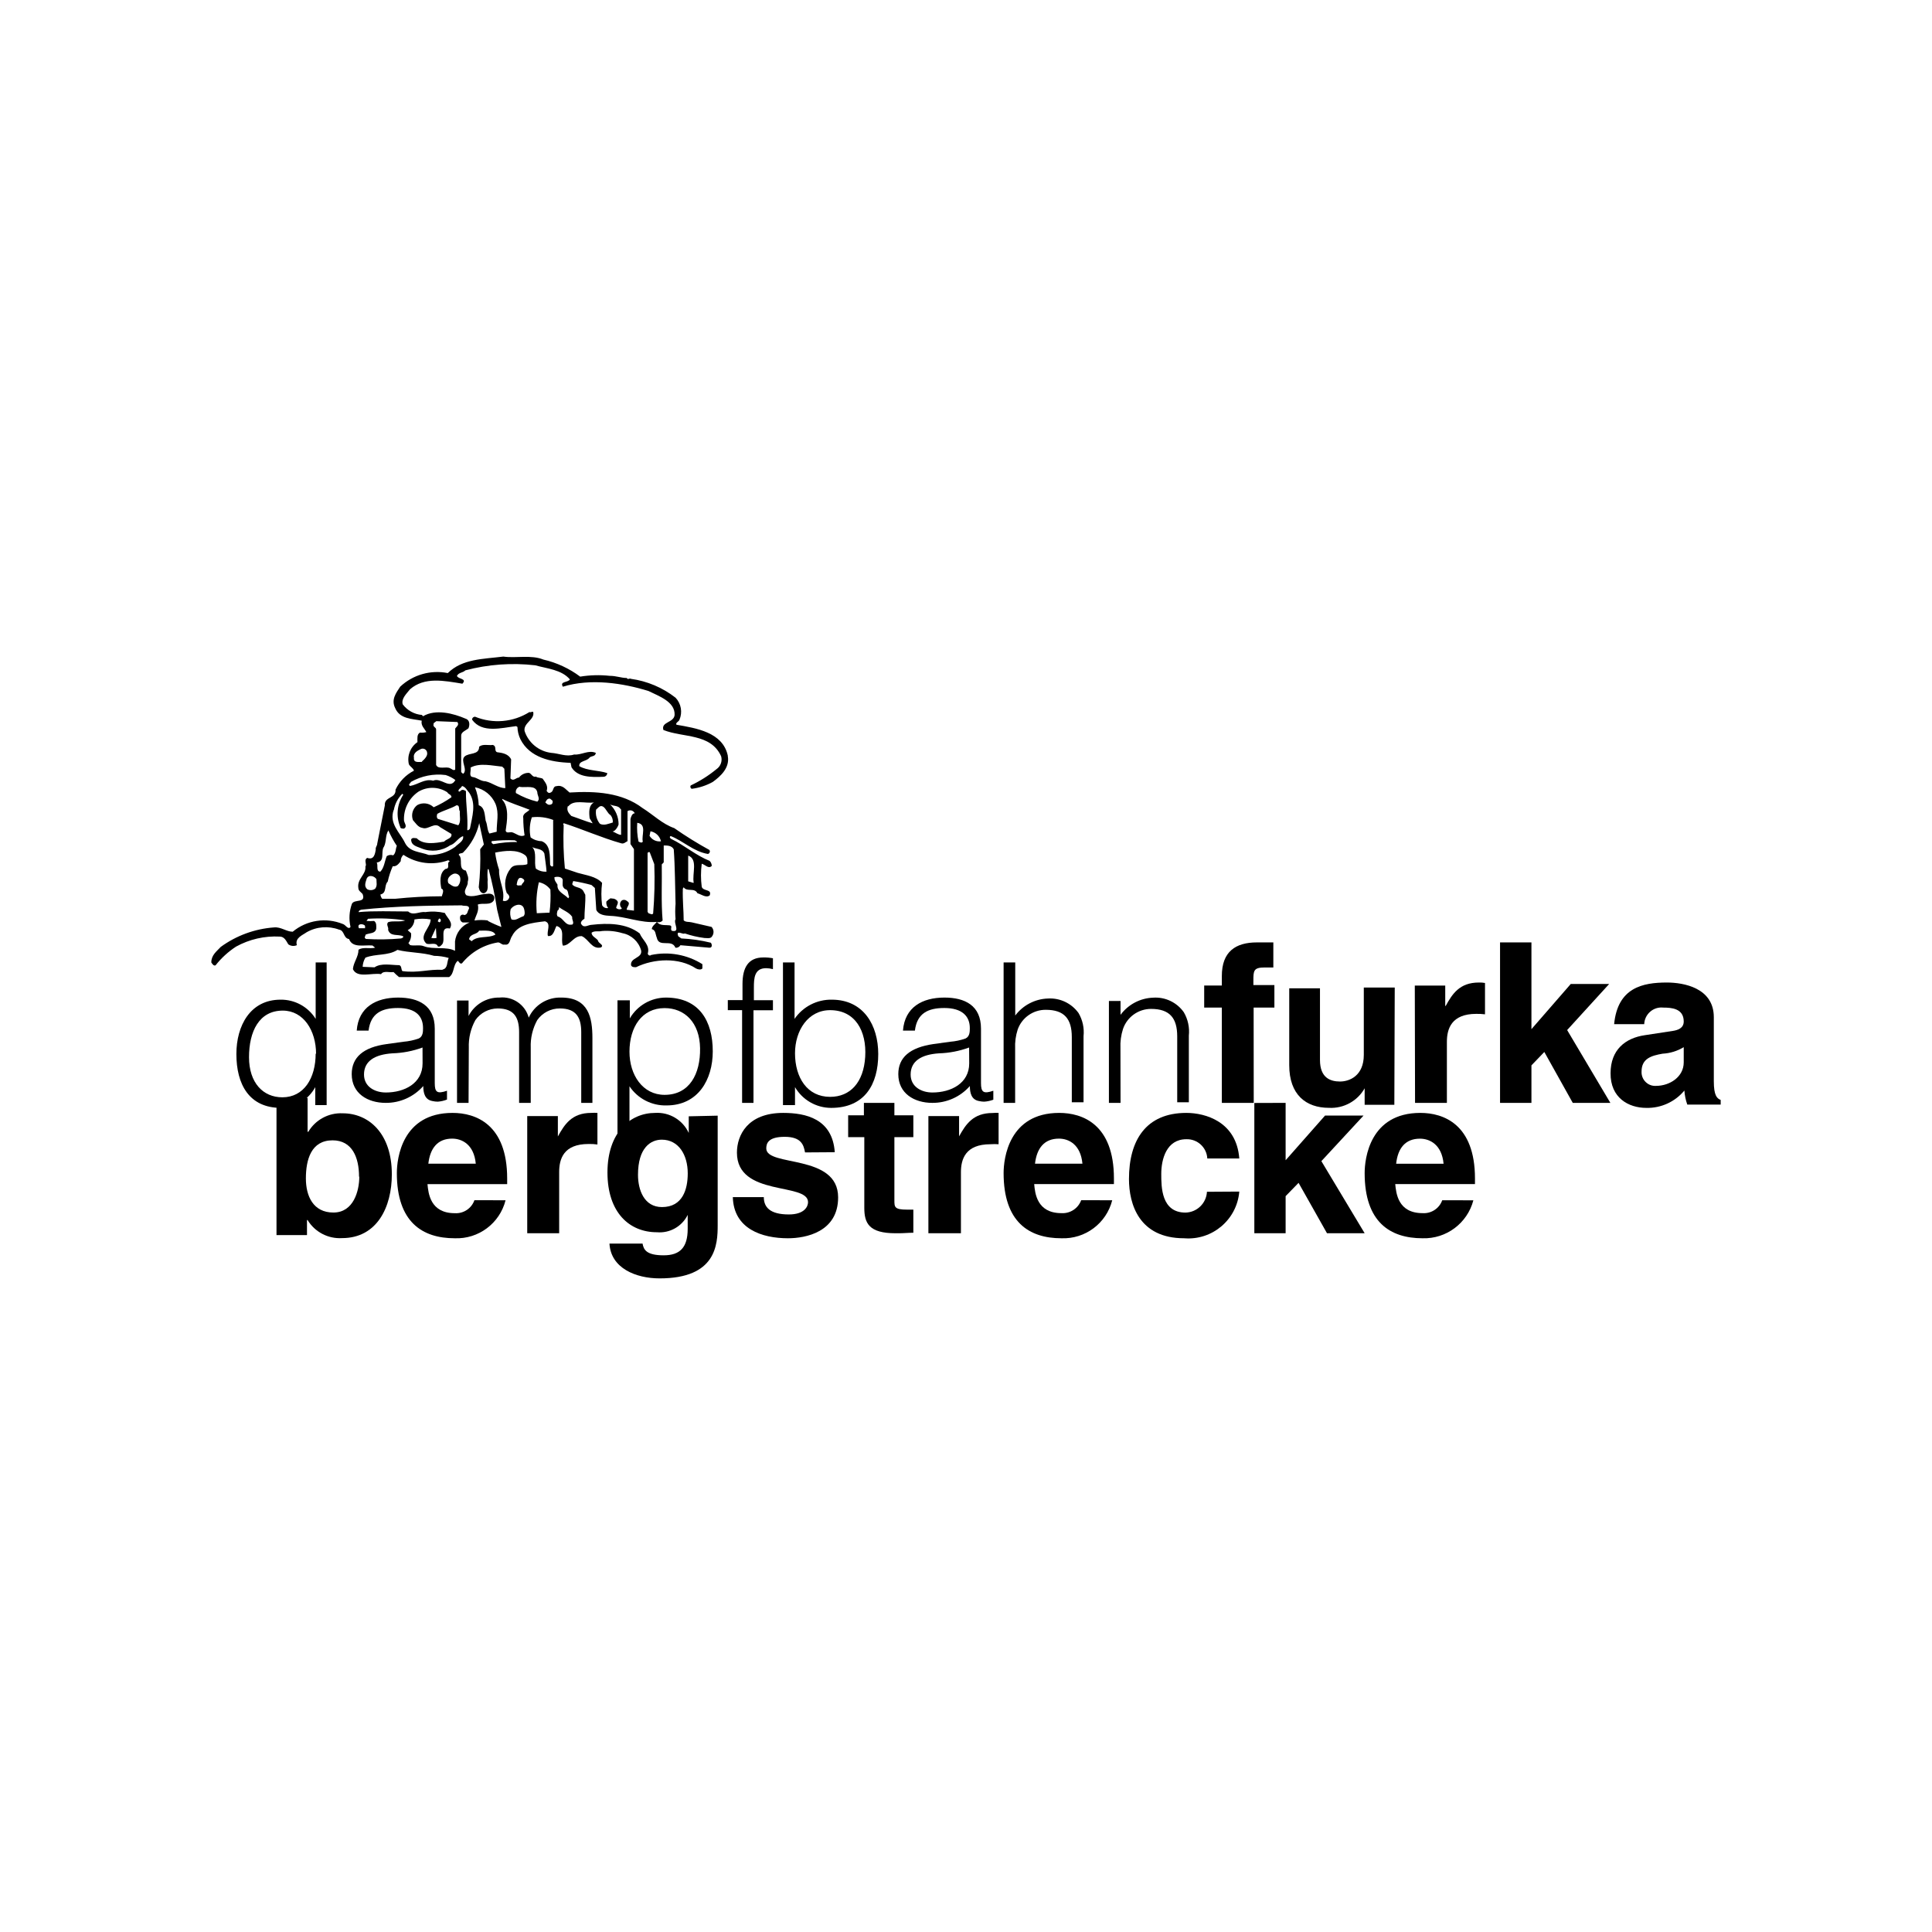 <?xml version="1.0" encoding="UTF-8"?>
<svg width="700px" height="700px" viewBox="0 0 700 700" version="1.1" xmlns="http://www.w3.org/2000/svg" xmlns:xlink="http://www.w3.org/1999/xlink">
    <title>safari_pinned_tab</title>
    <g id="safari_pinned_tab" stroke="none" stroke-width="1" fill="none" fill-rule="evenodd">
        <g id="Assets/Logo-Silhouette" transform="translate(76.562, 237.891)" fill="#000000" fill-rule="nonzero">
            <g id="Zeichenfläche-1-Copy-4" transform="translate(0, -0)">
                <path d="M34.884,159.884 L23.619,159.884 L23.619,209.611 L34.666,209.611 L34.666,204.161 L34.884,204.161 C37.509,208.487 42.314,211.004 47.366,210.701 C60.084,210.701 65.407,199.4 65.407,187.609 C65.407,172.747 57.049,165.48 47.62,165.48 C42.539,165.231 37.736,167.81 35.138,172.184 L34.884,172.184 L34.884,159.884 Z M53.616,188.445 C53.616,193.514 51.581,201.435 44.241,201.435 C36.9,201.435 34.266,195.458 34.266,189.081 C34.266,182.231 36.192,175.273 43.932,175.273 C51.09,175.273 53.525,181.541 53.525,188.445" id="Shape"></path>
                <path d="M37.809,131.268 C35.08,126.882 30.256,124.243 25.091,124.31 C14.117,124.31 9.084,133.721 9.084,144.004 C9.084,154.978 13.699,163.517 25.218,163.517 C30.425,163.457 35.189,160.577 37.664,155.996 L37.664,155.996 L37.664,162.518 L41.788,162.518 L41.788,110.828 L37.809,110.828 L37.809,131.268 Z M37.809,143.823 C37.809,152.798 33.521,159.684 25.745,159.684 C18.768,159.684 13.663,154.451 13.663,145.149 C13.663,135.847 17.297,128.27 25.89,128.27 C33.43,128.27 37.954,135.538 37.954,143.95" id="Shape-2"></path>
                <path d="M63.59,140.389 C55.051,141.533 50.872,145.222 50.872,151.29 C50.872,158.285 56.632,161.701 63.19,161.701 C68.398,161.738 73.364,159.51 76.799,155.596 C76.799,158.121 77.362,160.574 80.16,161.047 C80.785,161.192 81.425,161.265 82.068,161.265 C83.208,161.176 84.328,160.919 85.392,160.501 L85.392,157.304 C81.759,158.557 80.959,157.794 80.959,154.524 L80.959,134.811 C80.959,126.417 75.109,123.547 67.678,123.547 C59.738,123.547 53.307,126.999 52.689,135.52 L56.977,135.52 C57.74,129.215 61.773,127.326 67.624,127.326 C74.182,127.326 76.708,130.378 76.708,134.593 C76.708,135.865 76.708,137.645 75.164,138.372 C73.37,139.008 71.501,139.405 69.604,139.553 L63.59,140.389 Z M76.544,147.384 C76.544,154.651 69.931,157.94 63.245,157.94 C59.211,157.94 55.323,155.832 55.323,151.435 C55.323,146.566 59.211,144.168 65.625,143.75 C69.349,143.64 73.03,142.929 76.526,141.642 L76.544,147.384 Z" id="Shape-3"></path>
                <path d="M93.205,161.701 L89.026,161.701 L89.026,124.618 L93.205,124.618 L93.205,130.214 L93.205,130.214 C95.356,126.045 99.688,123.46 104.379,123.547 C109.226,123.028 113.731,126.109 115.007,130.814 C117.116,126.23 121.774,123.363 126.817,123.547 C136.682,123.547 138.081,130.814 138.081,138.245 L138.081,161.701 L134.03,161.701 L134.03,136.083 C134.03,130.778 132.213,127.489 126.272,127.489 C123.021,127.472 119.968,129.047 118.096,131.704 C116.412,134.764 115.595,138.225 115.734,141.715 L115.734,161.701 L111.519,161.701 L111.519,136.083 C111.519,130.778 109.702,127.489 103.779,127.489 C100.556,127.502 97.537,129.072 95.676,131.704 C93.993,134.765 93.17,138.224 93.296,141.715 L93.205,161.701 Z" id="Path"></path>
                <path d="M151.508,155.687 C154.491,160.147 159.552,162.766 164.916,162.627 C176.399,162.627 181.686,153.252 181.686,143.023 C181.686,132.122 176.835,123.547 164.698,123.547 C159.315,123.564 154.343,126.433 151.635,131.086 L151.635,131.086 L151.635,124.546 L147.166,124.546 L147.166,176.235 L151.508,176.235 L151.508,155.687 Z M151.508,143.187 C151.508,134.248 156.014,127.362 164.226,127.362 C171.493,127.362 176.944,132.576 177.089,141.897 C177.235,151.217 173.256,158.794 164.226,158.794 C156.323,158.794 151.508,151.635 151.508,143.15" id="Shape-4"></path>
                <path d="M187.137,128.107 L187.137,124.473 L192.46,124.473 L192.46,118.641 C192.46,112.754 194.513,109.012 200.018,109.012 C201.182,108.99 202.345,109.088 203.488,109.302 L203.488,113.245 C202.682,113.03 201.852,112.914 201.017,112.9 C196.748,112.9 196.584,116.533 196.584,119.931 L196.584,124.509 L203.488,124.509 L203.488,128.143 L196.439,128.143 L196.439,161.701 L192.315,161.701 L192.315,128.107 L187.137,128.107 Z" id="Path-2"></path>
                <path d="M211.483,155.996 L211.483,155.996 C214.204,160.65 219.19,163.513 224.582,163.517 C236.737,163.517 241.642,154.978 241.642,144.004 C241.642,133.594 236.337,124.31 224.818,124.31 C219.435,124.214 214.364,126.828 211.319,131.268 L211.319,110.828 L207.122,110.828 L207.122,162.518 L211.483,162.518 L211.483,155.996 Z M211.483,143.786 C211.483,135.392 216.279,128.107 224.201,128.107 C233.285,128.107 237.482,135.629 236.919,144.985 C236.355,154.342 231.468,159.52 224.201,159.52 C215.97,159.52 211.483,152.634 211.483,143.659" id="Shape-5"></path>
                <path d="M261.628,140.389 C253.107,141.642 248.91,145.222 248.91,151.29 C248.91,158.285 254.706,161.701 261.228,161.701 C266.435,161.738 271.402,159.51 274.836,155.596 C274.836,158.121 275.4,160.574 278.198,161.047 C278.794,161.185 279.403,161.258 280.015,161.265 C281.152,161.194 282.272,160.955 283.339,160.556 L283.339,157.304 C279.706,158.557 278.87,157.794 278.87,154.524 L278.87,134.811 C278.87,126.417 273.056,123.547 265.625,123.547 C257.649,123.547 251.254,126.999 250.6,135.52 L254.924,135.52 C255.687,129.215 259.72,127.326 265.57,127.326 C272.129,127.326 274.818,130.378 274.818,134.593 C274.818,135.865 274.818,137.645 273.274,138.372 C271.475,139.01 269.599,139.407 267.696,139.553 L261.628,140.389 Z M274.6,147.384 C274.6,154.651 267.969,157.94 261.265,157.94 C257.249,157.94 253.379,155.832 253.379,151.435 C253.379,146.566 257.249,144.168 263.663,143.75 C267.386,143.638 271.067,142.926 274.564,141.642 L274.6,147.384 Z" id="Shape-6"></path>
                <path d="M287.064,161.701 L287.064,110.828 L291.279,110.828 L291.279,130.051 C294.084,126.321 298.424,124.057 303.089,123.892 C307.451,123.615 311.65,125.598 314.208,129.142 C315.696,131.674 316.333,134.616 316.025,137.536 L316.025,161.483 L311.773,161.483 L311.773,137.863 C311.773,131.323 309.121,127.98 302.344,127.98 C297.778,127.95 293.694,130.816 292.169,135.12 C291.445,137.359 291.131,139.71 291.243,142.06 L291.243,161.701 L287.064,161.701 Z" id="Path-3"></path>
                <path d="M329.433,161.701 L325.218,161.701 L325.218,124.782 L329.433,124.782 L329.433,129.797 C332.217,126.033 336.565,123.745 341.243,123.583 C345.619,123.278 349.836,125.284 352.362,128.87 C353.854,131.427 354.49,134.393 354.179,137.336 L354.179,161.483 L349.964,161.483 L349.964,137.609 C349.964,131.014 347.275,127.653 340.498,127.653 C335.9,127.647 331.809,130.569 330.323,134.92 C329.599,137.178 329.285,139.547 329.397,141.915 L329.433,161.701 Z" id="Path-4"></path>
                <path d="M377.689,161.701 L366.134,161.701 L366.134,127.18 L359.738,127.18 L359.738,119.186 L366.134,119.186 L366.134,115.716 C366.134,106.904 371.094,103.561 378.852,103.561 L384.793,103.561 L384.793,112.645 L381.595,112.645 C377.634,112.645 377.562,113.863 377.562,117.351 L377.562,119.023 L385.174,119.023 L385.174,127.18 L377.653,127.18 L377.689,161.701 Z" id="Path-5"></path>
                <path d="M428.634,162.391 L417.878,162.391 L417.878,156.414 L417.878,156.414 C415.272,161.042 410.264,163.789 404.96,163.499 C396.602,163.499 390.552,158.739 390.552,148.038 L390.552,120.185 L401.69,120.185 L401.69,146.148 C401.69,152.707 405.523,153.961 408.957,153.961 C412.391,153.961 417.569,151.89 417.569,144.313 L417.569,119.913 L428.779,119.913 L428.634,162.391 Z" id="Path-6"></path>
                <path d="M436.047,119.204 L447.075,119.204 L447.075,126.581 L447.238,126.581 C449.618,122.238 452.271,118.096 459.248,118.096 C459.996,118.068 460.746,118.123 461.483,118.259 L461.483,129.615 C460.428,129.488 459.365,129.433 458.303,129.451 C449.31,129.451 447.674,134.902 447.674,139.571 L447.674,161.701 L436.137,161.701 L436.047,119.204 Z" id="Path-7"></path>
                <polygon id="Path-8" points="478.307 161.701 466.933 161.701 466.933 103.561 478.307 103.561 478.307 134.993 492.551 118.623 506.468 118.623 491.243 135.32 506.904 161.701 493.278 161.701 482.976 143.259 478.307 148.11"></polygon>
                <path d="M544.386,130.669 C544.386,120.04 533.485,118.096 527.38,118.096 C518.623,118.096 509.557,119.913 508.267,133.176 L519.168,133.176 C519.235,131.44 520.018,129.809 521.33,128.67 C522.63,127.527 524.352,126.986 526.072,127.18 C528.961,127.18 533.485,127.435 533.485,132.213 C533.485,134.666 531.305,135.356 529.524,135.629 L519.422,137.173 C512.264,138.209 506.977,142.515 506.977,150.945 C506.904,159.884 513.499,163.517 519.913,163.517 C525.236,163.649 530.325,161.332 533.721,157.231 C533.835,158.967 534.19,160.68 534.775,162.318 L546.875,162.318 L546.875,160.629 C545.512,160.12 544.386,158.993 544.386,153.888 L544.386,130.669 Z M533.485,147.02 C533.485,152.307 528.416,155.541 523.438,155.541 C522.038,155.635 520.666,155.118 519.677,154.124 C518.67,153.132 518.135,151.757 518.205,150.345 C518.205,145.676 521.657,144.604 525.836,143.877 C528.542,143.736 531.17,142.924 533.485,141.515 L533.485,147.02 Z" id="Shape-7"></path>
                <path d="M95.331,196.966 C94.279,199.953 91.369,201.876 88.209,201.672 C79.288,201.672 78.634,194.404 78.325,191.152 L107.195,191.152 L107.195,189.099 C107.195,169.386 95.73,165.334 87.409,165.334 C69.041,165.334 67.224,181.959 67.224,187.137 C67.224,204.887 76.435,210.756 88.209,210.756 C96.826,211.087 104.5,205.345 106.613,196.984 L95.331,196.966 Z M78.634,183.739 C79.288,178.052 82.049,174.655 87.264,174.655 C90.807,174.655 95.167,176.744 95.821,183.739 L78.634,183.739 Z" id="Shape-8"></path>
                <path d="M114.462,166.479 L125.563,166.479 L125.563,173.874 L125.563,173.874 C127.961,169.531 130.596,165.334 137.645,165.334 C138.395,165.28 139.148,165.28 139.898,165.334 L139.898,176.781 C138.833,176.629 137.758,176.568 136.682,176.599 C127.598,176.599 126.036,182.049 126.036,186.773 L126.036,208.939 L114.462,208.939 L114.462,166.479 Z" id="Path-9"></path>
                <path d="M172.983,166.57 L172.983,172.602 L172.983,172.602 C170.821,167.91 166.003,165.025 160.847,165.334 C151.762,165.334 143.532,172.42 143.532,186.919 C143.532,201.417 151.453,208.576 161.446,208.576 C166.105,208.982 170.536,206.485 172.602,202.289 L172.602,202.289 L172.602,207.34 C172.602,214.117 169.786,216.933 163.899,216.933 C157.558,216.933 156.632,214.826 156.25,212.682 L144.259,212.682 C144.749,221.602 153.815,225.291 162.427,225.291 C182.922,225.291 183.467,213.081 183.467,205.996 L183.467,166.334 L172.983,166.57 Z M154.597,187.754 C154.597,177.998 159.157,175.036 163.209,175.036 C169.277,175.036 172.62,180.487 172.62,187.246 C172.62,192.987 170.803,199.455 163.281,199.455 C156.777,199.455 154.597,193.169 154.597,187.791" id="Shape-9"></path>
                <path d="M215.116,179.651 C214.626,176.89 213.699,174.001 207.758,174.001 C201.817,174.001 201.072,176.326 201.072,178.198 C201.072,185.011 227.108,180.015 227.108,195.948 C227.108,208.503 215.352,210.756 208.939,210.756 C199.491,210.756 189.262,207.358 188.953,195.839 L200.182,195.839 C200.182,199.473 202.362,202.126 209.266,202.126 C214.88,202.126 216.206,199.273 216.206,197.674 C216.206,190.407 190.443,195.858 190.443,179.742 C190.443,173.456 194.259,165.334 207.213,165.334 C215.352,165.334 225.055,167.442 225.89,179.578 L215.116,179.651 Z" id="Path-10"></path>
                <path d="M247.493,166.206 L254.36,166.206 L254.36,174.11 L247.493,174.11 L247.493,196.984 C247.493,199.437 247.493,200.382 252.089,200.382 L254.36,200.382 L254.36,208.757 C252.544,208.757 250.89,208.939 249.146,208.939 L247.892,208.939 C238.299,208.939 236.592,205.305 236.592,199.746 L236.592,174.11 L230.741,174.11 L230.741,166.206 L236.446,166.206 L236.446,161.701 L247.493,161.701 L247.493,166.206 Z" id="Path-11"></path>
                <path d="M259.811,166.479 L270.93,166.479 L270.93,173.837 L270.93,173.837 C273.328,169.513 275.999,165.371 283.031,165.371 C283.767,165.304 284.508,165.292 285.247,165.334 L285.247,176.69 C284.261,176.617 283.271,176.617 282.286,176.69 C273.201,176.69 271.602,182.14 271.602,186.828 L271.602,208.939 L259.811,208.939 L259.811,166.479 Z" id="Path-12"></path>
                <path d="M315.171,196.966 C314.084,199.939 311.173,201.846 308.012,201.653 C299.092,201.653 298.438,194.386 298.147,191.134 L327.035,191.134 L327.035,189.081 C327.035,169.386 315.57,165.334 307.213,165.334 C288.881,165.334 287.064,181.959 287.064,187.137 C287.064,204.887 296.275,210.756 308.012,210.756 C316.63,211.087 324.304,205.345 326.417,196.984 L315.171,196.966 Z M298.438,183.739 C299.092,178.052 301.853,174.655 307.104,174.655 C310.647,174.655 314.971,176.744 315.625,183.739 L298.438,183.739 Z" id="Shape-10"></path>
                <path d="M372.456,193.841 C371.599,204.026 362.657,211.593 352.471,210.756 C336.119,210.756 332.485,198.365 332.485,189.281 C332.485,175.291 338.608,165.334 353.27,165.334 C360.138,165.334 371.439,168.477 372.456,181.85 L360.865,181.85 C360.659,177.842 357.281,174.739 353.27,174.873 C346.112,174.873 344.186,182.031 344.186,187.445 C344.186,192.151 344.186,201.453 352.961,201.453 C357.128,201.364 360.52,198.075 360.738,193.914 L372.456,193.841 Z" id="Path-13"></path>
                <polygon id="Path-14" points="389.244 208.939 377.907 208.939 377.907 161.737 389.244 161.701 389.244 182.485 403.525 166.297 417.478 166.297 402.198 182.812 417.878 208.939 404.233 208.939 393.932 190.68 389.244 195.494"></polygon>
                <path d="M445.985,196.984 C444.92,199.957 442.013,201.863 438.863,201.653 C429.906,201.653 429.288,194.386 428.961,191.134 L457.849,191.134 L457.849,189.099 C457.849,169.386 446.384,165.334 438.063,165.334 C419.695,165.334 417.878,181.959 417.878,187.137 C417.878,204.906 427.089,210.756 438.863,210.756 C447.453,211.02 455.087,205.315 457.267,197.002 L445.985,196.984 Z M429.288,183.757 C429.906,178.052 432.667,174.673 437.918,174.673 C441.461,174.673 445.821,176.781 446.475,183.757 L429.288,183.757 Z" id="Shape-11"></path>
                <path d="M76.308,38.154 C75.127,38.154 73.201,38.59 73.419,36.664 C73.056,34.847 74.836,34.048 75.836,33.539 C76.315,33.288 76.887,33.293 77.362,33.552 C77.837,33.811 78.15,34.291 78.198,34.829 C78.47,36.101 76.926,37.464 76.381,37.936 M80.505,24.182 L81.523,23.401 L89.135,23.71 C89.52,24.111 89.52,24.744 89.135,25.145 L88.372,26.054 L88.372,40.952 C87.664,41.443 87.1,40.661 86.555,40.48 C85.084,39.644 82.286,41.079 81.45,39.262 L81.45,26.417 C81.45,25.563 80.124,25.509 80.56,24.419 M90.062,55.996 C89.88,57.703 90.589,59.811 89.48,61.119 L82.068,58.794 C81.541,58.321 81.704,57.431 81.886,56.977 C84.03,55.741 86.664,55.16 88.863,53.87 C90.189,53.87 89.48,55.432 90.062,56.05 M90.843,46.875 C92.206,47.238 92.66,48.547 93.477,49.382 C96.076,53.398 94.531,57.885 93.695,62.391 C93.35,62.682 93.169,63.045 92.733,62.863 C93.041,58.012 92.206,53.779 92.26,48.746 C91.806,48.419 91.097,48.092 90.589,48.419 C90.08,48.746 90.062,49.073 89.626,48.855 C89.226,48.092 90.589,47.656 90.843,46.875 M93.95,40.207 C97.293,38.39 101.817,39.553 105.414,39.88 L106.177,40.643 L106.523,47.656 C103.961,47.656 101.871,45.749 99.364,45.185 C97.547,45.185 96.257,43.823 94.713,43.641 C93.169,43.459 94.186,41.37 93.95,40.207 M115.352,55.432 C114.644,56.395 112.664,56.759 113.027,58.539 C113.03,60.619 113.188,62.696 113.499,64.753 C111.882,65.589 110.392,64.044 108.975,63.663 C108.194,63.481 106.904,64.19 106.65,63.081 C107.177,59.539 107.958,54.615 105.414,51.871 L105.414,51.562 C108.503,53.125 111.919,54.142 115.207,55.451 M111.919,47.238 C114.19,47.529 117.533,46.475 118.114,49.146 C118.114,50.418 119.295,51.544 118.114,52.562 C115.396,51.911 112.788,50.864 110.374,49.455 C110.252,48.953 110.337,48.422 110.61,47.983 C110.868,47.546 111.296,47.237 111.791,47.129 M123.855,59.32 L123.855,75.872 C123.492,76.326 122.892,75.872 122.765,75.436 C122.584,72.311 123.074,68.169 119.677,66.879 C118.231,66.859 116.829,66.375 115.68,65.498 C115.176,63.078 115.333,60.568 116.134,58.23 C118.792,57.905 121.49,58.248 123.983,59.23 M122.493,51.453 C122.965,51.453 123.292,52.035 123.674,52.253 C123.674,53.07 123.674,53.434 122.838,53.652 C122.002,53.87 121.566,53.307 121.021,52.852 C121.366,52.162 121.621,51.581 122.42,51.453 M124.237,79.996 C125.127,79.597 127.326,79.669 127.326,81.086 C127.326,82.504 126.98,83.249 128.107,84.211 C129.506,84.448 129.124,86.028 129.651,86.973 C129.506,87.191 129.506,87.445 129.306,87.573 C127.98,86.065 125.127,85.229 125.436,82.649 C125.073,81.94 124.237,81.159 124.346,80.124 M127.453,60.683 L127.707,60.374 C134.611,62.591 141.37,65.625 148.474,67.642 C149.491,67.969 150.018,67.224 150.799,66.879 L150.799,55.996 C151.241,55.711 151.784,55.631 152.289,55.778 C152.791,55.942 153.204,56.302 153.434,56.777 C152.471,56.777 152.089,58.012 151.871,58.848 L151.871,67.932 L153.125,69.749 L153.125,92.042 L150.491,91.733 C150.491,90.607 152.162,89.462 150.672,88.626 C150.201,88.137 149.473,87.999 148.855,88.281 C148.456,88.562 148.187,88.992 148.108,89.474 C148.03,89.956 148.148,90.45 148.438,90.843 C148.438,90.843 148.801,91.17 148.674,91.406 C148.011,91.71 147.232,91.588 146.693,91.097 C146.693,90.207 147.911,89.172 146.893,88.299 C145.876,87.427 145.276,87.809 144.677,87.555 C144.104,87.881 143.584,88.291 143.132,88.772 C143.023,89.604 143.26,90.444 143.786,91.097 C142.907,91.298 142.004,90.88 141.588,90.08 C141.243,87.396 141.243,84.679 141.588,81.995 C139.39,79.597 135.792,79.251 132.758,78.361 L128.107,76.799 C127.598,71.57 127.453,66.313 127.671,61.065 M129.342,54.27 C131.323,51.69 135.538,53.307 138.645,52.852 C136.682,53.87 136.828,56.486 137.082,58.594 L138.172,60.411 C135.847,59.757 132.994,58.594 130.432,57.74 C129.397,56.65 128.616,55.687 129.215,54.106 M139.39,55.487 C140.025,54.96 140.807,53.67 141.933,54.36 C143.06,55.051 143.477,56.759 144.677,57.467 C145.276,58.214 145.557,59.167 145.458,60.12 C143.968,60.52 142.351,61.355 140.807,60.592 C139.666,59.2 139.153,57.398 139.39,55.614 M148.474,55.269 L148.474,64.589 C147.456,64.589 146.457,63.754 145.367,63.354 C146.203,63.354 147.184,61.991 147.565,60.828 C147.577,58.085 146.46,55.457 144.477,53.561 C145.712,54.288 147.565,53.815 148.347,55.378 M154.324,60.229 C157.958,60.756 155.759,64.771 156.341,67.042 C155.941,67.696 155.251,67.224 154.797,67.042 C154.322,64.804 154.163,62.511 154.324,60.229 M158.067,71.148 C158.226,70.89 158.539,70.771 158.83,70.858 L160.501,75.218 C160.717,81.174 160.577,87.138 160.084,93.078 C159.666,93.732 159.03,93.078 158.521,93.078 L158.067,92.515 L158.067,71.148 Z M159.121,63.299 C161.006,63.63 162.505,65.065 162.918,66.933 C161.262,67.155 159.632,66.369 158.775,64.935 L159.121,63.299 Z M163.172,75.345 L163.917,74.564 L163.917,68.441 C165.225,68.441 166.824,68.441 167.551,69.84 C168.023,76.344 168.023,83.594 168.205,89.589 C168.041,91.439 168.041,93.299 168.205,95.149 C167.315,96.584 170.131,100.018 166.897,99.364 C166.061,98.728 167.369,97.547 166.007,97.366 C164.644,97.184 162.464,97.62 161.483,96.13 C162.2,96.409 163.015,96.205 163.517,95.621 C162.936,88.935 163.336,81.904 163.209,74.964 M130.505,97.111 C128.18,97.547 127.598,94.713 125.545,94.186 C125.018,93.75 125.218,92.515 125.545,91.86 C125.927,91.86 126.054,91.206 125.981,90.77 C127.525,91.988 129.615,92.587 130.759,94.313 C130.578,95.367 131.65,96.53 130.759,97.111 M122.693,92.769 L117.932,92.987 C117.578,89.228 117.83,85.438 118.677,81.759 C120.356,82.083 121.849,83.031 122.856,84.411 C122.998,87.195 122.895,89.985 122.547,92.751 M116.279,69.041 C117.769,69.804 119.913,69.495 120.676,71.366 C120.93,73.583 121.33,75.781 121.457,77.925 C120.077,78.024 118.706,77.631 117.587,76.817 C116.824,74.382 118.096,70.858 116.279,69.041 M114.462,75.218 C112.5,75.999 109.866,74.836 108.448,76.781 C106.446,79.28 105.908,82.648 107.031,85.647 C107.613,86.174 108.321,86.882 107.794,87.664 C107.389,88.45 106.446,88.79 105.632,88.445 C106.468,84.357 104.07,81.432 104.27,77.235 C103.593,75.214 103.112,73.134 102.834,71.021 C106.123,70.367 110.774,69.713 113.735,71.984 C114.698,72.765 114.517,74.073 114.517,75.091 M110.647,82.558 C110.828,81.504 111.174,79.451 112.773,80.414 C114.371,81.377 112.409,82.031 112.409,82.903 C111.882,82.74 110.974,83.267 110.592,82.558 M113.1,94.077 C111.61,94.477 110.247,95.894 108.721,95.185 C108.25,94.033 108.155,92.761 108.448,91.552 C109.684,89.735 112.791,89.026 113.354,91.552 C113.554,92.333 113.754,93.477 113.1,94.077 M109.902,66.57 C110.247,66.751 110.629,66.824 110.81,67.188 C107.92,67.147 105.034,67.409 102.198,67.969 C101.908,67.787 101.599,67.66 101.544,67.351 L101.544,66.879 C104.316,66.54 107.112,66.436 109.902,66.57 M103.398,63.463 L100.763,64.117 C99.873,62.736 100.109,61.01 99.4,59.448 C99.037,57.485 99.146,54.597 96.893,53.87 C96.816,51.634 96.355,49.428 95.531,47.347 C98.843,48.002 101.621,50.244 102.961,53.343 C104.36,56.795 103.343,60.029 103.398,63.463 M100.291,95.621 C98.652,95.385 96.988,95.385 95.349,95.621 C95.712,94.004 97.166,92.206 96.548,89.862 C98.219,89.099 101.254,90.389 102.435,88.19 C102.925,86.374 101.544,85.665 99.836,85.974 C97.257,85.974 94.931,87.482 92.369,86.446 C90.934,84.738 93.132,83.339 92.896,81.65 L92.896,81.65 C93.423,80.033 92.714,78.979 92.242,77.544 C89.135,77.053 91.406,73.292 89.662,71.857 C89.662,71.076 90.879,71.493 91.334,70.894 C94.178,67.975 96.165,64.329 97.075,60.356 L98.746,68.096 L97.42,69.804 C97.577,74.401 97.401,79.004 96.893,83.576 C97.129,84.593 97.547,85.719 98.71,85.792 C100.854,85.065 99.891,82.667 100.145,80.923 C100.018,79.63 100.018,78.328 100.145,77.035 L100.472,77.035 C101.776,81.873 102.807,86.78 103.561,91.733 L105.105,97.965 C103.406,97.335 101.749,96.594 100.145,95.749 M94.204,103.016 L93.387,102.435 C93.732,100.309 96.312,100.781 97.02,99.31 C99.219,99.31 102.017,98.983 102.943,100.727 C100.273,102.217 96.566,100.927 94.241,103.18 M82.031,95.912 L82.485,94.931 C82.647,94.905 82.811,94.95 82.937,95.054 C83.062,95.159 83.136,95.313 83.14,95.476 C83.179,95.77 83.045,96.061 82.794,96.221 C82.431,96.366 82.304,95.967 82.031,95.912 M79.706,101.944 L81.377,98.31 L81.595,101.944 C80.997,102.078 80.377,102.078 79.778,101.944 M88.299,103.507 L88.299,106.613 C85.193,104.942 80.305,106.232 77.017,104.942 C75.472,104.306 73.383,104.942 71.93,104.506 C71.93,104.215 71.584,104.033 71.403,103.852 C72.183,102.811 72.528,101.508 72.366,100.218 L71.148,99.128 C72.621,98.384 73.564,96.889 73.601,95.24 C75.542,94.895 77.529,94.895 79.469,95.24 C79.469,98.347 74.945,101.145 77.907,103.979 C79.215,104.578 81.377,103.27 82.104,105.033 C82.812,105.287 83.212,104.688 83.648,104.251 C85.011,102.544 82.558,97.693 86.428,98.528 C87.809,96.294 85.483,94.804 84.611,92.896 C82.29,92.349 79.886,92.244 77.525,92.587 C75.418,92.26 73.147,94.023 71.33,92.351 C65.316,92.351 58.921,92.06 53.379,92.587 C53.379,92.006 53.961,91.824 54.397,91.697 C66.079,90.443 78.67,90.207 90.734,90.134 C91.624,90.516 93.514,89.88 93.368,91.352 C92.751,92.26 92.987,93.368 91.697,93.677 C91.348,93.434 90.884,93.434 90.534,93.677 C90.191,93.925 90.032,94.357 90.134,94.767 C90.062,95.441 90.449,96.081 91.079,96.33 L93.586,96.33 C90.645,97.481 88.596,100.182 88.281,103.325 M83.757,113.499 C78.924,113.19 74.855,114.735 69.222,113.953 C68.714,113.299 69.023,112.137 68.132,111.81 C65.225,111.81 61.537,110.919 59.139,112.591 L54.833,112.409 C54.886,111.235 55.229,110.093 55.832,109.084 C59.702,107.576 64.008,108.485 67.442,106.268 C71.766,107.358 76.344,107.122 80.723,108.43 C82.512,108.439 84.292,108.696 86.01,109.193 C85.302,110.629 85.774,112.991 83.812,113.39 M55.887,102.18 C55.233,101.817 55.887,101.29 55.887,100.763 C57.304,100.073 59.393,100.509 59.757,98.583 C59.757,97.62 59.938,96.439 58.975,95.785 C58.063,95.876 57.144,95.876 56.232,95.785 L56.777,95.004 C61.278,94.715 65.798,94.91 70.258,95.585 C68.441,96.312 65.898,95.585 64.062,96.239 C63.227,97.148 64.353,98.056 64.062,99.019 C64.88,101.599 67.696,100.454 69.513,101.344 C69.658,101.871 69.077,101.999 68.732,102.126 C64.504,102.514 60.251,102.575 56.014,102.307 M55.705,98.419 L53.488,98.419 C52.562,96.457 55.451,96.802 55.705,97.62 L55.705,98.419 Z M56.323,80.378 C57.122,78.834 59.211,79.578 59.829,80.669 C59.829,82.086 60.193,82.903 59.393,84.084 C58.583,84.686 57.506,84.791 56.595,84.357 C55.142,83.267 55.959,81.65 56.323,80.378 M62.482,69.041 C63.536,67.06 62.954,64.916 64.153,62.972 C65.009,64.931 66.036,66.81 67.224,68.586 C66.733,69.549 66.969,71.112 65.898,72.02 C65.122,71.743 64.262,71.844 63.572,72.293 C62.791,74.11 62.664,76.49 61.246,77.925 C59.575,77.925 60.52,75.654 59.938,74.618 C63.045,74.164 61.355,70.985 62.445,69.023 M87.773,78.706 C88.713,78.415 89.72,78.888 90.098,79.797 C90.42,80.977 90.127,82.24 89.317,83.158 C87.954,83.812 86.937,82.776 85.919,82.122 C85.138,80.451 86.464,79.27 87.736,78.706 M83.212,83.993 C84.629,84.448 83.703,85.956 83.521,86.846 C77.877,86.861 72.237,87.164 66.624,87.754 L61.919,87.754 C61.547,87.314 61.324,86.767 61.283,86.192 C63.717,85.665 62.518,82.903 63.917,81.541 C64.329,79.624 64.938,77.755 65.734,75.963 C67.151,76.145 67.896,75.055 68.623,74.146 C68.608,73.267 68.964,72.423 69.604,71.82 C74.398,75.019 80.425,75.754 85.847,73.801 L86.428,74.146 C85.011,74.746 86.755,76.799 84.884,76.926 C82.504,78.416 82.94,81.922 83.339,84.048 M66.116,55.687 C66.489,53.418 67.57,51.326 69.204,49.709 L69.549,50.055 C67.277,53.508 66.862,57.862 68.441,61.682 C68.441,62.336 69.277,62.336 69.804,62.336 C71.221,61.501 69.804,60.283 69.804,59.23 C69.667,55.117 71.658,51.224 75.073,48.928 C78.304,47.023 82.335,47.107 85.483,49.146 C85.974,50.055 86.973,49.891 87.009,50.963 C84.99,52.382 82.836,53.599 80.578,54.597 C78.971,53.057 76.549,52.74 74.6,53.815 C72.948,55.098 72.322,57.307 73.056,59.266 C73.946,60.193 74.873,61.882 76.472,62.064 C78.597,62.9 80.868,59.793 82.903,61.81 L86.973,64.262 C87.373,65.879 85.156,66.079 84.339,67.042 C81.232,67.569 76.871,68.35 74.419,65.825 C73.765,65.825 72.802,65.425 72.402,66.261 C72.402,68.586 74.727,68.841 76.272,69.549 C79.688,70.913 83.562,70.462 86.573,68.35 C88.39,67.878 89.39,65.643 91.225,65.044 C91.588,66.86 89.408,67.823 88.372,68.932 C85.599,70.943 82.24,71.984 78.815,71.893 C75.727,70.676 71.784,70.93 70.113,67.387 C68.441,63.844 64.244,60.501 66.116,55.469 M72.311,45.422 C76.123,43.237 80.544,42.356 84.902,42.914 C86.174,43.309 87.367,43.924 88.427,44.731 C86.446,48.365 83.212,43.641 80.378,44.967 C77.271,44.132 74.927,46.403 72.002,46.875 C71.221,46.348 72.002,46.039 72.311,45.494 M174.6,81.977 L172.783,81.432 L172.783,72.111 C176.417,73.438 174.146,78.634 174.782,81.94 M187.137,35.901 C185.32,27.398 175.69,25.945 168.532,24.691 C168.078,23.983 169.44,23.547 169.622,22.874 C170.779,20.179 170.23,17.055 168.223,14.916 C163.531,11.248 157.952,8.885 152.053,8.067 C151.49,7.703 150.963,8.539 150.527,7.758 C148.456,7.758 146.784,6.977 144.331,6.977 C140.774,6.59 137.18,6.688 133.648,7.267 C129.69,4.3 125.153,2.196 120.331,1.09 C115.916,-0.727 110.374,0.654 105.796,0 C98.528,0.908 90.952,0.781 85.683,5.977 C79.478,4.737 73.056,6.571 68.441,10.901 C66.951,13.172 65.08,15.57 66.624,18.677 C68.314,22.638 72.674,22.511 76.235,23.219 C75.836,25.036 77.326,26.145 77.907,27.362 C77.15,27.568 76.361,27.63 75.581,27.544 C74.437,28.198 74.691,29.688 74.691,30.996 C72.096,32.773 70.861,35.965 71.584,39.026 C72.111,39.989 73.256,40.461 73.401,41.352 C70.489,42.838 68.151,45.247 66.751,48.201 C66.969,51.562 62.627,50.6 62.863,53.961 C61.9,58.557 61.047,63.299 60.12,67.769 C60.12,68.55 59.393,69.168 59.593,69.822 C59.339,71.512 58.939,73.837 56.486,72.929 C55.124,73.71 56.486,75.273 55.832,76.036 C56.177,78.961 52.743,80.469 53.27,83.83 C53.27,84.847 54.215,85.32 54.815,86.028 C56.105,89.517 51.89,87.718 50.945,89.571 C49.97,92.255 49.793,95.164 50.436,97.947 C49.6,99.164 48.619,97.111 47.656,96.893 C41.547,94.406 34.565,95.482 29.488,99.691 C27.217,99.691 25.236,97.874 22.729,98.129 C15.757,98.632 9.066,101.081 3.416,105.196 C1.926,106.831 0,108.121 0,110.828 C0.309,111.21 0.781,112.209 1.544,111.864 C3.629,109.216 6.133,106.927 8.957,105.087 C13.795,102.419 19.283,101.16 24.8,101.453 C26.472,101.453 27.126,102.998 27.889,104.251 C28.795,104.901 29.979,105.019 30.996,104.56 C30.214,101.908 33.103,100.927 34.52,99.891 C38.102,97.843 42.408,97.491 46.275,98.928 C48.347,99.237 47.765,102.035 49.909,102.344 C51.181,105.741 55.36,104.379 58.412,104.688 L59.357,105.469 C57.449,105.996 54.942,105.087 53.325,106.232 C53.325,108.848 51.508,110.719 51.308,113.245 C52.852,116.661 58.158,114.48 61.501,115.062 C62.409,113.663 64.608,114.571 66.025,114.299 C66.646,114.945 67.308,115.552 68.005,116.116 L86.174,116.116 C88.136,114.807 87.482,111.791 89.281,110.229 C89.807,110.556 90.044,111.519 90.825,111.137 C94.091,107.09 98.736,104.392 103.87,103.561 C104.797,103.561 105.287,104.597 106.305,104.342 C108.321,104.706 108.121,102.326 108.975,101.235 C111.083,96.966 116.243,96.475 120.876,95.912 C123.328,96.621 121.403,99.546 121.966,101.235 C124.037,101.544 124.291,98.892 125.073,97.602 C128.434,98.601 126.435,102.271 127.38,104.724 C130.051,104.724 131.268,101.09 134.23,101.29 C136.755,102.38 137.863,106.214 141.206,105.378 C142.478,104.415 140.153,103.943 140.098,102.852 C139.317,101.835 137.827,101.417 137.773,100.055 C138.772,99.219 140.498,99.746 141.515,99.437 C144.025,99.232 146.551,99.497 148.964,100.218 C152.207,100.852 154.82,103.253 155.723,106.432 C156.305,109.357 151.653,108.975 152.089,111.882 C152.489,112.591 153.143,112.536 153.906,112.536 C160.356,109.411 169.404,108.903 175.6,112.991 C176.254,113.372 177.416,113.608 177.925,112.991 L177.925,111.446 C172.395,107.969 165.731,106.777 159.339,108.121 C158.903,108.594 158.14,108.121 158.14,107.576 C159.03,104.451 156.177,102.725 155.214,100.309 C150.382,96.566 143.695,96.512 137.863,97.184 C136.592,97.184 135.174,98.401 134.23,97.184 C133.339,96.348 134.539,95.367 135.193,94.985 C135.193,92.06 135.629,89.172 135.501,86.301 L134.738,84.866 C133.903,83.557 132.158,83.775 131.105,82.885 C130.396,82.467 131.105,81.831 131.105,81.323 C133.339,81.682 135.553,82.161 137.736,82.758 L138.972,83.848 L139.48,91.751 C140.243,93.568 142.569,93.859 144.586,93.95 L144.586,93.95 C150.2,94.15 155.687,96.657 161.41,96.13 C160.883,96.911 159.684,97.565 159.593,98.746 C161.083,99.11 160.901,100.672 161.41,101.853 C162.173,105.614 166.86,102.144 168.15,105.487 C168.885,105.583 169.603,105.223 169.967,104.578 L180.487,105.487 C181.686,105.487 181.377,104.124 180.977,103.67 C177.475,102.812 173.897,102.295 170.294,102.126 L169.204,101.344 C168.15,98.728 171.13,100.945 171.493,100.291 C173.816,101.091 176.215,101.651 178.652,101.962 C179.651,101.962 180.923,102.307 181.45,101.344 C182.2,100.309 182.116,98.888 181.25,97.947 L174.073,96.294 C173.11,96.039 171.802,96.294 171.148,95.549 C171.148,92.024 170.712,88.408 170.839,84.121 L171.148,83.576 C172.329,85.392 175.036,83.576 176.145,85.756 C177.544,86.101 179.251,87.573 180.578,86.537 C181.468,84.139 178.252,85.138 177.689,83.43 C177.326,80.65 177.326,77.835 177.689,75.055 C178.906,75.345 180.142,77.071 181.323,75.836 C181.314,75.15 181.033,74.497 180.541,74.019 C175.581,72.057 171.457,68.387 166.624,66.061 C166.225,65.879 165.861,65.28 166.443,65.025 C171.057,66.842 174.746,70.658 179.924,71.512 C180.25,71.431 180.507,71.181 180.596,70.858 C180.685,70.584 180.631,70.283 180.451,70.058 C176.072,67.655 171.826,65.016 167.733,62.155 C163.427,60.665 160.12,57.304 156.25,54.887 C148.837,49.255 139.172,48.674 129.797,49.255 C128.379,48.147 127.362,46.457 125.164,46.93 C123.692,46.93 124.128,48.547 123.165,49.146 C122.202,49.746 121.875,49.146 121.493,48.674 C122.148,46.857 120.967,45.567 120.076,44.259 C119.368,43.823 118.259,44.004 117.624,43.477 C116.388,43.877 116.007,42.387 115.116,42.133 C113.702,42.07 112.346,42.701 111.483,43.823 C110.392,43.823 109.502,45.367 108.376,44.132 L108.63,37.264 C107.703,35.247 105.378,34.866 103.561,34.648 C102.344,34.211 103.561,32.54 101.999,32.013 C100.327,32.249 98.365,31.541 97.039,32.667 C97.039,35.774 93.405,34.72 91.77,36.21 C90.134,37.7 92.987,40.934 91.315,42.424 C91.007,42.424 90.789,42.06 90.534,41.842 L90.534,28.616 C90.534,27.307 92.206,26.799 93.169,25.981 C93.641,24.909 93.768,23.056 92.206,22.529 C87.718,20.585 81.305,18.895 76.708,21.621 L76.308,21.148 C73.543,20.925 71.007,19.521 69.35,17.297 C68.75,15.28 70.712,13.463 72.002,11.846 C77.235,7.267 84.375,8.739 90.97,9.829 C92.787,7.903 89.48,8.267 88.99,6.995 C89.698,5.687 90.97,5.977 92.078,4.978 C100.316,2.807 108.887,2.19 117.351,3.161 C121.711,4.379 126.89,4.724 129.924,8.267 C129.215,9.502 126.126,8.866 127.38,10.919 C137.464,7.794 149.182,9.629 158.376,12.464 C162.009,14.281 168.078,16.297 167.86,21.148 C167.624,24.001 162.845,23.601 163.808,26.599 C170.967,29.469 180.923,27.725 184.72,36.119 C185.219,37.877 184.539,39.757 183.031,40.789 C180.186,43.129 177.061,45.106 173.728,46.675 C173.579,46.872 173.532,47.128 173.601,47.366 C173.658,47.603 173.818,47.803 174.037,47.911 C176.723,47.581 179.321,46.736 181.686,45.422 C184.575,43.332 187.882,40.298 187.137,36.083" id="Shape-12"></path>
                <path d="M116.697,20.094 C116.17,19.749 115.861,20.367 115.262,20.094 C109.369,23.804 102.047,24.44 95.603,21.802 C95.311,21.782 95.024,21.884 94.811,22.084 C94.597,22.284 94.476,22.564 94.477,22.856 C98.11,27.889 105.087,25.836 110.447,25.2 L110.919,25.509 C110.961,27.059 111.332,28.583 112.009,29.978 C115.334,36.555 122.911,38.263 130.178,38.499 L130.505,40.116 C132.776,43.75 137.482,43.75 142.115,43.55 C142.843,43.532 143.431,42.951 143.459,42.224 C140.334,41.134 136.192,41.424 133.321,39.698 C133.121,37.754 135.847,38.027 136.955,36.701 C137.482,35.901 139.226,36.355 139.299,34.884 C136.628,33.739 134.102,35.738 131.468,35.483 C128.616,36.428 126.017,35.065 123.147,34.884 C118.668,34.335 114.909,31.249 113.499,26.962 C113.027,23.983 117.297,22.874 116.624,20.058" id="Path-15"></path>
            </g>
        </g>
    </g>
</svg>